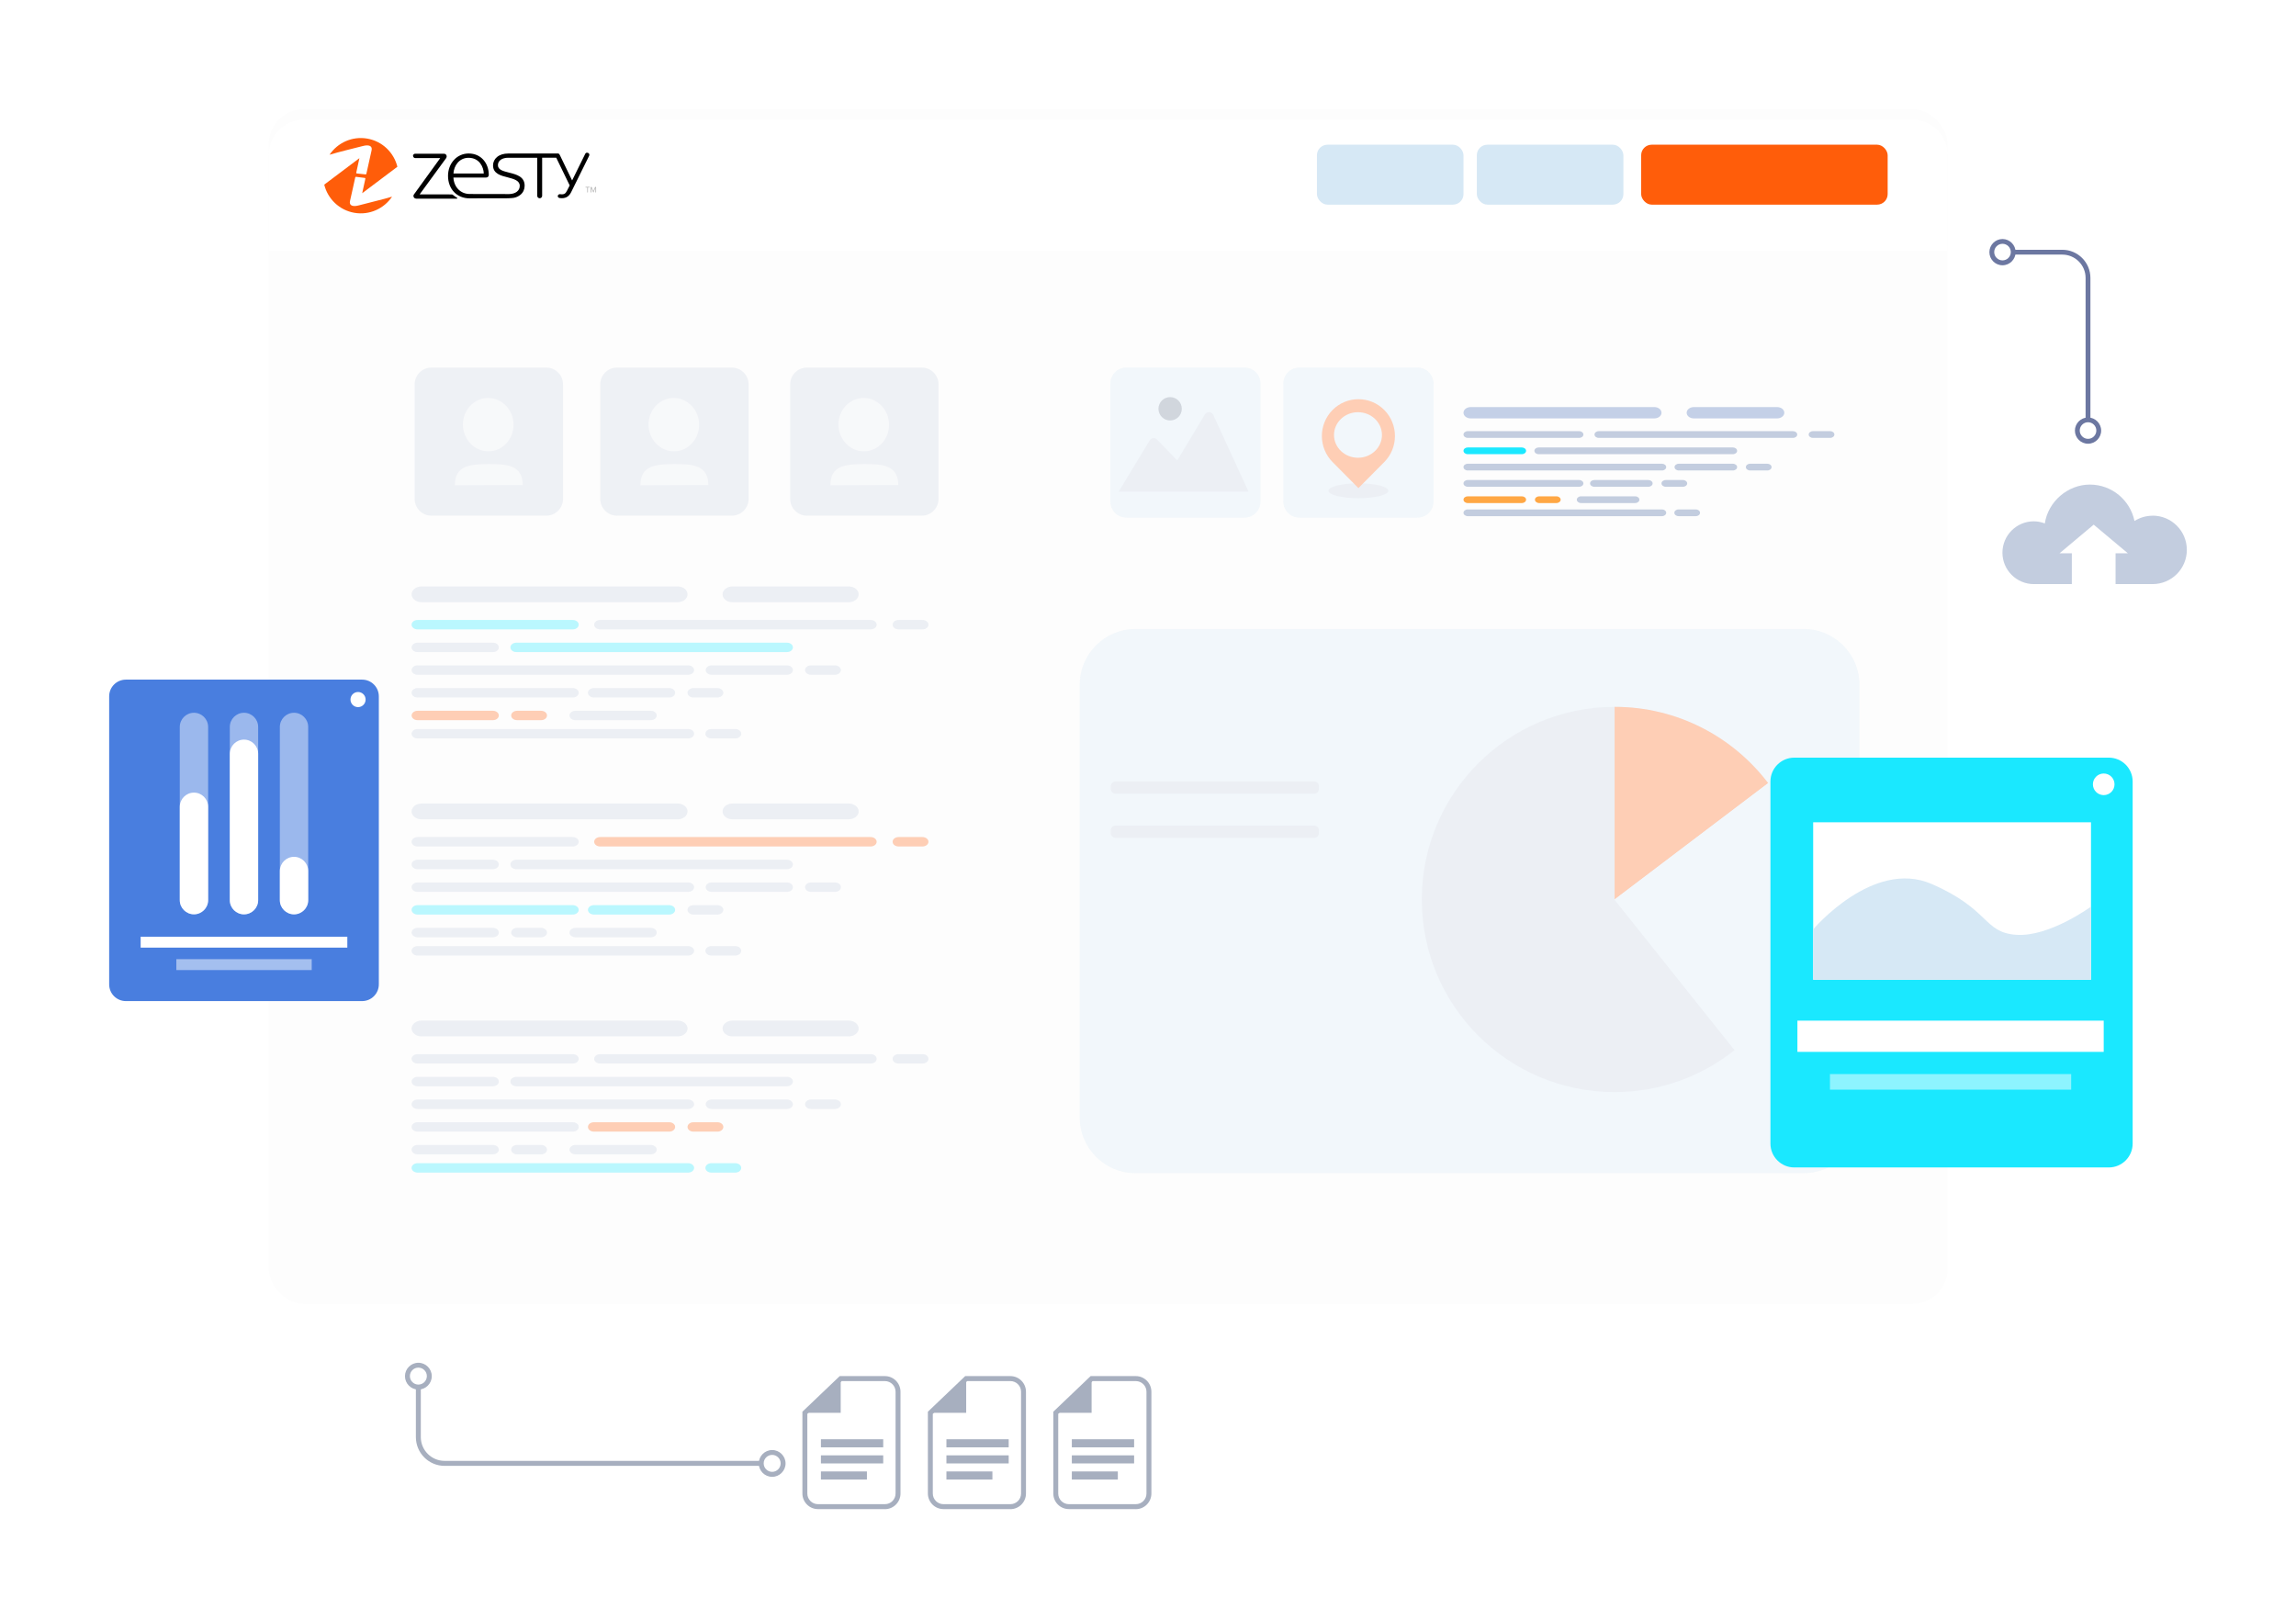 <svg width="652" height="460" viewBox="0 0 652 460" fill="none" xmlns="http://www.w3.org/2000/svg">
<g filter="url(#filter0_d_260_5038)">
<rect x="72.311" y="27" width="476.761" height="339.282" rx="10" fill="#FDFDFD"/>
<path d="M465.791 111.605H413.624C412.501 111.605 411.592 112.324 411.592 113.212C411.592 114.1 412.501 114.819 413.624 114.819H465.791C466.914 114.819 467.823 114.1 467.823 113.212C467.823 112.324 466.914 111.605 465.791 111.605Z" fill="#C4D0E7"/>
<path d="M444.432 118.44H412.802C412.133 118.44 411.592 118.868 411.592 119.396C411.592 119.925 412.133 120.353 412.802 120.353H444.432C445.101 120.353 445.642 119.925 445.642 119.396C445.642 118.868 445.101 118.44 444.432 118.44Z" fill="#C3CDDF"/>
<path d="M444.432 132.32H412.802C412.133 132.32 411.592 132.748 411.592 133.276C411.592 133.805 412.133 134.233 412.802 134.233H444.432C445.101 134.233 445.642 133.805 445.642 133.276C445.642 132.748 445.101 132.32 444.432 132.32Z" fill="#C3CDDF"/>
<path d="M428.153 123.068H412.805C412.137 123.068 411.596 123.495 411.596 124.024C411.596 124.553 412.137 124.98 412.805 124.98H428.153C428.822 124.98 429.363 124.553 429.363 124.024C429.363 123.495 428.822 123.068 428.153 123.068Z" fill="#1AE8FF"/>
<path d="M488.083 127.692H472.735C472.066 127.692 471.525 128.12 471.525 128.649C471.525 129.178 472.066 129.605 472.735 129.605H488.083C488.751 129.605 489.292 129.178 489.292 128.649C489.292 128.12 488.751 127.692 488.083 127.692Z" fill="#C3CDDF"/>
<path d="M464.088 132.32H448.741C448.072 132.32 447.531 132.748 447.531 133.276C447.531 133.805 448.072 134.233 448.741 134.233H464.088C464.757 134.233 465.298 133.805 465.298 133.276C465.298 132.748 464.757 132.32 464.088 132.32Z" fill="#C3CDDF"/>
<path d="M460.331 136.945H444.983C444.314 136.945 443.773 137.373 443.773 137.901C443.773 138.43 444.314 138.858 444.983 138.858H460.331C460.999 138.858 461.54 138.43 461.54 137.901C461.54 137.373 460.999 136.945 460.331 136.945Z" fill="#C3CDDF"/>
<path d="M505.152 118.44H450.007C449.338 118.44 448.797 118.868 448.797 119.396C448.797 119.925 449.338 120.353 450.007 120.353H505.152C505.821 120.353 506.362 119.925 506.362 119.396C506.362 118.868 505.821 118.44 505.152 118.44Z" fill="#C3CDDF"/>
<path d="M467.947 127.692H412.802C412.133 127.692 411.592 128.12 411.592 128.649C411.592 129.178 412.133 129.605 412.802 129.605H467.947C468.616 129.605 469.157 129.178 469.157 128.649C469.157 128.12 468.616 127.692 467.947 127.692Z" fill="#C3CDDF"/>
<path d="M488.084 123.068H432.938C432.27 123.068 431.729 123.495 431.729 124.024C431.729 124.553 432.27 124.98 432.938 124.98H488.084C488.753 124.98 489.294 124.553 489.294 124.024C489.294 123.495 488.753 123.068 488.084 123.068Z" fill="#C3CDDF"/>
<path d="M515.706 118.44H510.829C510.16 118.44 509.619 118.868 509.619 119.396C509.619 119.925 510.16 120.353 510.829 120.353H515.706C516.374 120.353 516.915 119.925 516.915 119.396C516.915 118.868 516.374 118.44 515.706 118.44Z" fill="#C3CDDF"/>
<path d="M497.864 127.692H492.987C492.318 127.692 491.777 128.12 491.777 128.649C491.777 129.178 492.318 129.605 492.987 129.605H497.864C498.532 129.605 499.074 129.178 499.074 128.649C499.074 128.12 498.532 127.692 497.864 127.692Z" fill="#C3CDDF"/>
<path d="M467.947 140.667H412.802C412.133 140.667 411.592 141.094 411.592 141.623C411.592 142.152 412.133 142.579 412.802 142.579H467.947C468.616 142.579 469.157 142.152 469.157 141.623C469.157 141.094 468.616 140.667 467.947 140.667Z" fill="#C3CDDF"/>
<path d="M477.553 140.667H472.677C472.008 140.667 471.467 141.094 471.467 141.623C471.467 142.152 472.008 142.579 472.677 142.579H477.553C478.222 142.579 478.763 142.152 478.763 141.623C478.763 141.094 478.222 140.667 477.553 140.667Z" fill="#C3CDDF"/>
<path d="M473.905 132.32H469.028C468.359 132.32 467.818 132.748 467.818 133.276C467.818 133.805 468.359 134.233 469.028 134.233H473.905C474.573 134.233 475.114 133.805 475.114 133.276C475.114 132.748 474.573 132.32 473.905 132.32Z" fill="#C3CDDF"/>
<path d="M428.153 136.945H412.805C412.137 136.945 411.596 137.373 411.596 137.901C411.596 138.43 412.137 138.858 412.805 138.858H428.153C428.822 138.858 429.363 138.43 429.363 137.901C429.363 137.373 428.822 136.945 428.153 136.945Z" fill="#FFA744"/>
<path d="M437.969 136.945H433.093C432.424 136.945 431.883 137.373 431.883 137.901C431.883 138.43 432.424 138.858 433.093 138.858H437.969C438.638 138.858 439.179 138.43 439.179 137.901C439.179 137.373 438.638 136.945 437.969 136.945Z" fill="#FFA744"/>
<path d="M500.659 111.605H476.997C475.874 111.605 474.965 112.324 474.965 113.212C474.965 114.1 475.874 114.819 476.997 114.819H500.659C501.782 114.819 502.692 114.1 502.692 113.212C502.692 112.324 501.782 111.605 500.659 111.605Z" fill="#C4D0E7"/>
<path d="M114.576 49.647C114.543 49.632 114.309 49.481 114.101 49.333C113.905 49.193 113.736 49.056 113.733 49.053C113.618 48.964 113.541 48.973 113.514 48.973C113.214 48.973 111.648 48.961 111.429 48.961H107.133C107.133 48.961 107.118 48.95 107.124 48.941L112.399 41.722C112.455 41.627 112.502 41.499 112.502 41.39C112.502 41.075 112.262 40.852 111.965 40.852H106.208C106.045 40.852 105.89 40.953 105.822 41.111C105.697 41.39 105.923 41.722 106.231 41.722H111.191C111.191 41.722 111.206 41.734 111.2 41.743L105.979 48.961C105.911 49.047 105.875 49.131 105.87 49.246C105.855 49.558 106.11 49.814 106.421 49.814H114.543C114.635 49.814 114.662 49.689 114.579 49.647H114.576Z" fill="black"/>
<path d="M140.504 40.641C140.306 40.641 140.169 40.792 140.11 40.95L137.529 46.182L135.073 41.101C135.008 40.962 134.907 40.834 134.753 40.807C134.753 40.807 134.741 40.807 134.761 40.807H124.8C123.884 40.807 123.109 41.045 122.558 41.499C122.039 41.927 121.754 42.527 121.754 43.186C121.754 44.846 123.326 45.232 124.711 45.576L124.753 45.588C125.898 45.888 127.081 46.197 127.081 47.263C127.081 48.228 126.266 48.86 124.993 48.899C122.955 48.893 117.865 48.884 117.108 48.884C115.293 48.884 113.958 47.539 113.848 45.606H120.324C120.689 45.606 120.905 45.401 120.905 45.059C120.905 43.934 120.538 42.889 119.867 42.114C119.128 41.259 118.096 40.804 116.883 40.804C115.75 40.804 114.703 41.268 113.94 42.111C113.187 42.942 112.771 44.065 112.771 45.27C112.771 46.538 113.199 47.684 113.973 48.498C114.747 49.309 115.836 49.754 117.04 49.754L124.335 49.745C124.335 49.745 125.331 49.736 125.847 49.659C126.361 49.585 126.886 49.326 127.253 49.015C127.779 48.566 128.057 47.949 128.057 47.23C128.057 45.407 126.42 44.991 124.975 44.626L124.907 44.608C123.738 44.311 122.727 44.056 122.727 43.135C122.727 42.215 123.56 41.654 124.8 41.654H130.567V49.243C130.567 49.519 130.792 49.739 131.068 49.736C131.338 49.733 131.552 49.513 131.552 49.243V41.651H134.364L137.049 47.177L136.5 48.245C136.215 48.836 135.903 48.955 135.488 48.955C135.375 48.955 135.295 48.94 135.233 48.931C135.189 48.925 135.153 48.917 135.117 48.917C134.868 48.917 134.664 49.092 134.664 49.309C134.664 49.508 134.836 49.668 135.082 49.697C135.215 49.709 135.355 49.724 135.491 49.724C136.387 49.724 136.977 49.276 137.357 48.48L140.92 41.276V41.271C140.952 41.19 140.973 41.14 140.973 41.075C140.973 40.831 140.78 40.65 140.504 40.65V40.641ZM116.871 41.666C119.048 41.666 119.873 43.527 119.906 44.804H113.854C113.946 43.236 115.005 41.666 116.871 41.666Z" fill="black"/>
<path d="M140.544 48.522V47.593H140.248C140.215 47.593 140.186 47.563 140.186 47.531C140.186 47.498 140.215 47.468 140.248 47.468H140.984C141.016 47.468 141.046 47.498 141.046 47.531C141.046 47.563 141.016 47.593 140.984 47.593H140.684V48.522C140.684 48.558 140.654 48.59 140.616 48.59C140.577 48.59 140.544 48.558 140.544 48.522Z" fill="#B3B3B3"/>
<path d="M142.174 48.522V47.655L141.803 48.561C141.797 48.578 141.782 48.59 141.765 48.59C141.747 48.59 141.732 48.581 141.726 48.561L141.358 47.655V48.522C141.358 48.558 141.326 48.59 141.29 48.59C141.248 48.59 141.219 48.558 141.219 48.522V47.578C141.219 47.515 141.269 47.462 141.334 47.462C141.385 47.462 141.426 47.492 141.444 47.536L141.765 48.323L142.085 47.536C142.103 47.492 142.144 47.462 142.195 47.462C142.26 47.462 142.31 47.515 142.31 47.578V48.522C142.31 48.558 142.281 48.59 142.239 48.59C142.204 48.59 142.171 48.558 142.171 48.522H142.174Z" fill="#B3B3B3"/>
<path d="M94.952 51.158C93.887 51.456 92.965 51.274 93.223 50.247C93.478 49.22 94.098 46.277 94.264 45.561C94.279 45.493 94.347 45.449 94.418 45.46L96.177 45.68C96.249 45.692 96.296 45.763 96.281 45.834L95.646 48.733L102.668 43.45C101.977 40.638 99.69 38.358 96.655 37.832C93.641 37.31 90.734 38.664 89.135 41.054C90.692 40.567 94.513 39.644 95.789 39.311C96.943 39.011 97.732 39.258 97.518 40.19C97.284 41.223 96.643 44.16 96.477 44.876C96.462 44.944 96.394 44.988 96.323 44.976L94.564 44.789C94.493 44.778 94.445 44.706 94.46 44.635L95.095 41.737L88.076 47.019C88.764 49.831 91.054 52.112 94.086 52.637C97.1 53.16 100.004 51.806 101.606 49.419C100.096 49.897 96.237 50.802 94.952 51.161V51.158Z" fill="#FF5D0A"/>
<g filter="url(#filter1_d_260_5038)">
<path d="M72.311 37C72.311 31.477 76.788 27 82.311 27H539.072C544.595 27 549.072 31.477 549.072 37V64.208H72.311V37Z" fill="white"/>
</g>
<rect x="369.973" y="37.09" width="41.622" height="17.027" rx="3" fill="#D6E8F5"/>
<rect x="415.377" y="37.09" width="41.622" height="17.027" rx="3" fill="#D6E8F5"/>
<rect x="462.043" y="37.09" width="70.001" height="17.027" rx="3" fill="#FF5D0A"/>
<path d="M125.797 52.175C125.751 52.154 125.417 51.938 125.121 51.727C124.843 51.528 124.602 51.334 124.598 51.329C124.433 51.203 124.323 51.215 124.285 51.215C123.859 51.215 121.63 51.198 121.317 51.198H115.203C115.203 51.198 115.182 51.181 115.19 51.169L122.698 40.894C122.778 40.759 122.846 40.577 122.846 40.421C122.846 39.973 122.504 39.656 122.081 39.656H113.886C113.654 39.656 113.434 39.8 113.337 40.023C113.16 40.421 113.48 40.894 113.92 40.894H120.979C120.979 40.894 121 40.911 120.992 40.924L113.561 51.198C113.464 51.321 113.413 51.439 113.404 51.604C113.383 52.048 113.746 52.411 114.19 52.411H125.751C125.881 52.411 125.919 52.234 125.801 52.175H125.797Z" fill="black"/>
<path d="M162.699 39.356C162.417 39.356 162.222 39.571 162.138 39.795L158.464 47.242L154.968 40.011C154.875 39.812 154.732 39.63 154.512 39.592C154.512 39.592 154.495 39.592 154.525 39.592H140.346C139.042 39.592 137.94 39.93 137.154 40.577C136.415 41.186 136.01 42.039 136.01 42.978C136.01 45.34 138.248 45.89 140.22 46.38L140.279 46.397C141.909 46.824 143.593 47.263 143.593 48.781C143.593 50.154 142.432 51.055 140.621 51.109C137.72 51.101 130.474 51.088 129.398 51.088C126.814 51.088 124.914 49.174 124.757 46.422H133.975C134.494 46.422 134.802 46.131 134.802 45.645C134.802 44.043 134.279 42.555 133.324 41.452C132.273 40.235 130.804 39.588 129.077 39.588C127.464 39.588 125.973 40.247 124.888 41.448C123.816 42.631 123.225 44.229 123.225 45.945C123.225 47.749 123.833 49.381 124.935 50.539C126.037 51.693 127.586 52.327 129.301 52.327L139.683 52.314C139.683 52.314 141.102 52.301 141.837 52.191C142.567 52.086 143.315 51.718 143.838 51.274C144.586 50.636 144.982 49.757 144.982 48.734C144.982 46.139 142.652 45.547 140.595 45.028L140.498 45.002C138.835 44.58 137.395 44.216 137.395 42.906C137.395 41.596 138.581 40.797 140.346 40.797H148.555V51.6C148.555 51.993 148.875 52.306 149.268 52.301C149.652 52.297 149.956 51.984 149.956 51.6V40.793H153.959L157.78 48.658L156.999 50.18C156.594 51.021 156.151 51.19 155.559 51.19C155.399 51.19 155.285 51.169 155.196 51.156C155.133 51.148 155.082 51.135 155.032 51.135C154.677 51.135 154.386 51.384 154.386 51.693C154.386 51.976 154.631 52.204 154.981 52.246C155.171 52.263 155.369 52.285 155.564 52.285C156.839 52.285 157.679 51.646 158.22 50.514L163.291 40.26V40.252C163.337 40.138 163.367 40.066 163.367 39.973C163.367 39.626 163.092 39.368 162.699 39.368V39.356ZM129.06 40.814C132.159 40.814 133.333 43.464 133.379 45.281H124.766C124.897 43.05 126.404 40.814 129.06 40.814Z" fill="black"/>
<path d="M162.757 50.573V49.25H162.335C162.288 49.25 162.246 49.208 162.246 49.161C162.246 49.114 162.288 49.072 162.335 49.072H163.382C163.428 49.072 163.471 49.114 163.471 49.161C163.471 49.208 163.428 49.25 163.382 49.25H162.955V50.573C162.955 50.623 162.913 50.67 162.858 50.67C162.803 50.67 162.757 50.623 162.757 50.573Z" fill="#B3B3B3"/>
<path d="M165.08 50.572V49.338L164.553 50.627C164.544 50.653 164.523 50.67 164.498 50.67C164.472 50.67 164.451 50.657 164.443 50.627L163.919 49.338V50.572C163.919 50.623 163.873 50.67 163.822 50.67C163.763 50.67 163.721 50.623 163.721 50.572V49.228C163.721 49.14 163.792 49.064 163.885 49.064C163.957 49.064 164.016 49.106 164.042 49.169L164.498 50.289L164.954 49.169C164.979 49.106 165.038 49.064 165.11 49.064C165.203 49.064 165.275 49.14 165.275 49.228V50.572C165.275 50.623 165.232 50.67 165.173 50.67C165.123 50.67 165.076 50.623 165.076 50.572H165.08Z" fill="#B3B3B3"/>
<path d="M97.864 54.326C96.348 54.749 95.035 54.491 95.402 53.028C95.765 51.566 96.648 47.377 96.884 46.359C96.905 46.262 97.002 46.198 97.104 46.215L99.607 46.528C99.709 46.545 99.776 46.646 99.755 46.748L98.852 50.873L108.846 43.354C107.862 39.351 104.607 36.105 100.287 35.357C95.997 34.614 91.859 36.541 89.584 39.943C91.8 39.25 97.239 37.935 99.054 37.462C100.697 37.035 101.82 37.386 101.516 38.713C101.182 40.184 100.27 44.364 100.034 45.383C100.013 45.48 99.916 45.543 99.814 45.526L97.311 45.26C97.209 45.243 97.142 45.142 97.163 45.04L98.066 40.915L88.076 48.434C89.056 52.437 92.315 55.683 96.631 56.431C100.921 57.175 105.054 55.247 107.334 51.849C105.185 52.53 99.692 53.819 97.864 54.33V54.326Z" fill="#FF5D0A"/>
<g opacity="0.3">
<path d="M318.424 174.627H508.221C516.937 174.627 524.02 181.706 524.02 190.416V313.371C524.02 322.081 516.937 329.16 508.221 329.16H318.424C309.709 329.16 302.625 322.081 302.625 313.371V190.416C302.625 181.706 309.709 174.627 318.424 174.627Z" fill="#D6E8F5"/>
<path d="M454.485 196.736C424.265 196.736 399.75 221.219 399.75 251.435C399.75 281.652 424.249 306.135 454.485 306.135C467.384 306.135 479.222 301.669 488.587 294.21L454.485 251.451V196.752V196.736Z" fill="#C3CDDF"/>
<path d="M498.112 218.4C488.113 205.239 472.298 196.735 454.502 196.735V251.435L498.112 218.4Z" fill="#C3CDDF"/>
<path d="M498.112 218.4C488.113 205.239 472.298 196.735 454.502 196.735V251.435L498.112 218.4Z" fill="#FF5D0A"/>
<path d="M509.221 251.434C509.221 239.018 505.069 227.584 498.112 218.399L454.502 251.434L488.604 294.193C501.171 284.168 509.237 268.744 509.237 251.434H509.221Z" fill="#D6E8F5"/>
<path d="M312.815 192.855H403.094C403.87 192.855 404.488 193.489 404.488 194.249V194.962C404.488 195.738 403.854 196.355 403.094 196.355H312.815C312.038 196.355 311.404 195.722 311.404 194.946V194.233C311.404 193.457 312.038 192.839 312.799 192.839L312.815 192.855Z" fill="#D6E8F5"/>
<path d="M312.815 205.382H403.094C403.87 205.382 404.488 206.016 404.488 206.776V207.488C404.488 208.264 403.854 208.882 403.094 208.882H312.815C312.038 208.882 311.404 208.248 311.404 207.472V206.76C311.404 205.984 312.038 205.366 312.799 205.366L312.815 205.382Z" fill="#D6E8F5"/>
<path d="M312.814 217.909H369.166C369.942 217.909 370.56 218.542 370.56 219.303V220.015C370.56 220.791 369.926 221.409 369.166 221.409H312.814C312.038 221.409 311.42 220.775 311.42 220.015V219.303C311.42 218.527 312.054 217.909 312.814 217.909Z" fill="#C3CDDF"/>
<path d="M312.814 230.436H369.166C369.942 230.436 370.56 231.07 370.56 231.83V232.543C370.56 233.319 369.926 233.936 369.166 233.936H312.814C312.038 233.936 311.42 233.303 311.42 232.543V231.83C311.42 231.054 312.054 230.436 312.814 230.436Z" fill="#C3CDDF"/>
<path d="M315.838 100.382H349.416C351.91 100.382 353.936 102.407 353.936 104.899V138.466C353.936 140.958 351.91 142.982 349.416 142.982H315.838C313.344 142.982 311.318 140.958 311.318 138.466V104.899C311.308 102.407 313.334 100.382 315.838 100.382Z" fill="#D6E8F5"/>
<path d="M313.69 135.608H350.546L340.541 113.819C340.083 112.833 338.709 112.751 338.149 113.687L330.311 126.748L324.591 120.838C323.98 120.197 322.922 120.319 322.464 121.082L313.68 135.597L313.69 135.608Z" fill="#C3CDDF"/>
<path d="M331.603 112.09C331.603 113.921 330.117 115.406 328.285 115.406C326.453 115.406 324.967 113.921 324.967 112.09C324.967 110.259 326.453 108.774 328.285 108.774C330.117 108.774 331.603 110.259 331.603 112.09Z" fill="#697A91"/>
<path d="M364.957 100.382H398.546C401.04 100.382 403.065 102.406 403.065 104.898V138.466C403.065 140.958 401.04 142.982 398.546 142.982H364.957C362.463 142.982 360.438 140.958 360.438 138.466V104.898C360.438 102.406 362.463 100.382 364.957 100.382Z" fill="#D6E8F5"/>
<path d="M390.261 135.373C390.261 136.543 386.454 137.489 381.751 137.489C377.049 137.489 373.242 136.543 373.242 135.373C373.242 134.204 377.049 133.248 381.751 133.248C386.454 133.248 390.261 134.194 390.261 135.373Z" fill="#C3CDDF"/>
<path d="M389.091 127.216L381.752 134.611L374.413 127.216C370.362 123.127 370.362 116.515 374.413 112.426C378.464 108.347 385.04 108.347 389.091 112.426C393.142 116.515 393.142 123.127 389.091 127.216Z" fill="#FF5D0A"/>
<path d="M388.439 119.526C388.439 123.096 385.396 125.995 381.63 125.995C377.864 125.995 374.82 123.096 374.82 119.526C374.82 115.955 377.864 113.056 381.63 113.056C385.396 113.056 388.439 115.955 388.439 119.526Z" fill="#D6E8F5"/>
<path d="M188.41 162.541H115.719C114.154 162.541 112.887 163.543 112.887 164.78C112.887 166.018 114.154 167.019 115.719 167.019H188.41C189.975 167.019 191.242 166.018 191.242 164.78C191.242 163.543 189.975 162.541 188.41 162.541Z" fill="#C3CDDF"/>
<path d="M158.648 172.065H114.572C113.641 172.065 112.887 172.661 112.887 173.397C112.887 174.134 113.641 174.73 114.572 174.73H158.648C159.579 174.73 160.333 174.134 160.333 173.397C160.333 172.661 159.579 172.065 158.648 172.065Z" fill="#1AE8FF"/>
<path d="M158.648 191.406H114.572C113.641 191.406 112.887 192.002 112.887 192.738C112.887 193.475 113.641 194.071 114.572 194.071H158.648C159.579 194.071 160.333 193.475 160.333 192.738C160.333 192.002 159.579 191.406 158.648 191.406Z" fill="#C3CDDF"/>
<path d="M135.964 178.513H114.578C113.646 178.513 112.893 179.109 112.893 179.846C112.893 180.583 113.646 181.179 114.578 181.179H135.964C136.896 181.179 137.65 180.583 137.65 179.846C137.65 179.109 136.896 178.513 135.964 178.513Z" fill="#C3CDDF"/>
<path d="M219.476 184.957H198.09C197.158 184.957 196.404 185.553 196.404 186.29C196.404 187.027 197.158 187.623 198.09 187.623H219.476C220.408 187.623 221.162 187.027 221.162 186.29C221.162 185.553 220.408 184.957 219.476 184.957Z" fill="#C3CDDF"/>
<path d="M186.038 191.406H164.653C163.721 191.406 162.967 192.002 162.967 192.738C162.967 193.475 163.721 194.071 164.653 194.071H186.038C186.97 194.071 187.724 193.475 187.724 192.738C187.724 192.002 186.97 191.406 186.038 191.406Z" fill="#C3CDDF"/>
<path d="M180.802 197.85H159.416C158.484 197.85 157.73 198.446 157.73 199.183C157.73 199.919 158.484 200.515 159.416 200.515H180.802C181.734 200.515 182.488 199.919 182.488 199.183C182.488 198.446 181.734 197.85 180.802 197.85Z" fill="#C3CDDF"/>
<path d="M243.258 172.065H166.416C165.484 172.065 164.73 172.661 164.73 173.397C164.73 174.134 165.484 174.73 166.416 174.73H243.258C244.19 174.73 244.944 174.134 244.944 173.397C244.944 172.661 244.19 172.065 243.258 172.065Z" fill="#C3CDDF"/>
<path d="M191.415 184.957H114.572C113.641 184.957 112.887 185.553 112.887 186.29C112.887 187.027 113.641 187.623 114.572 187.623H191.415C192.346 187.623 193.1 187.027 193.1 186.29C193.1 185.553 192.346 184.957 191.415 184.957Z" fill="#C3CDDF"/>
<path d="M219.475 178.513H142.633C141.701 178.513 140.947 179.109 140.947 179.846C140.947 180.583 141.701 181.179 142.633 181.179H219.475C220.407 181.179 221.161 180.583 221.161 179.846C221.161 179.109 220.407 178.513 219.475 178.513Z" fill="#1AE8FF"/>
<path d="M257.963 172.065H251.168C250.236 172.065 249.482 172.661 249.482 173.397C249.482 174.134 250.236 174.73 251.168 174.73H257.963C258.895 174.73 259.649 174.134 259.649 173.397C259.649 172.661 258.895 172.065 257.963 172.065Z" fill="#C3CDDF"/>
<path d="M233.102 184.957H226.307C225.375 184.957 224.621 185.553 224.621 186.29C224.621 187.027 225.375 187.623 226.307 187.623H233.102C234.034 187.623 234.788 187.027 234.788 186.29C234.788 185.553 234.034 184.957 233.102 184.957Z" fill="#C3CDDF"/>
<path d="M191.415 203.036H114.572C113.641 203.036 112.887 203.632 112.887 204.369C112.887 205.105 113.641 205.701 114.572 205.701H191.415C192.346 205.701 193.1 205.105 193.1 204.369C193.1 203.632 192.346 203.036 191.415 203.036Z" fill="#C3CDDF"/>
<path d="M204.801 203.036H198.006C197.074 203.036 196.32 203.632 196.32 204.369C196.32 205.105 197.074 205.701 198.006 205.701H204.801C205.733 205.701 206.487 205.105 206.487 204.369C206.487 203.632 205.733 203.036 204.801 203.036Z" fill="#C3CDDF"/>
<path d="M199.717 191.406H192.922C191.99 191.406 191.236 192.002 191.236 192.738C191.236 193.475 191.99 194.071 192.922 194.071H199.717C200.649 194.071 201.403 193.475 201.403 192.738C201.403 192.002 200.649 191.406 199.717 191.406Z" fill="#C3CDDF"/>
<path d="M135.964 197.85H114.578C113.646 197.85 112.893 198.446 112.893 199.183C112.893 199.919 113.646 200.515 114.578 200.515H135.964C136.896 200.515 137.65 199.919 137.65 199.183C137.65 198.446 136.896 197.85 135.964 197.85Z" fill="#FF5D0A"/>
<path d="M149.643 197.85H142.848C141.916 197.85 141.162 198.446 141.162 199.183C141.162 199.919 141.916 200.515 142.848 200.515H149.643C150.575 200.515 151.329 199.919 151.329 199.183C151.329 198.446 150.575 197.85 149.643 197.85Z" fill="#FF5D0A"/>
<path d="M236.997 162.54H204.026C202.46 162.54 201.193 163.542 201.193 164.779C201.193 166.017 202.46 167.019 204.026 167.019H236.997C238.562 167.019 239.829 166.017 239.829 164.779C239.829 163.542 238.562 162.54 236.997 162.54Z" fill="#C3CDDF"/>
<path d="M188.41 224.189H115.719C114.154 224.189 112.887 225.191 112.887 226.428C112.887 227.666 114.154 228.668 115.719 228.668H188.41C189.975 228.668 191.242 227.666 191.242 226.428C191.242 225.191 189.975 224.189 188.41 224.189Z" fill="#C3CDDF"/>
<path d="M158.648 233.713H114.572C113.641 233.713 112.887 234.309 112.887 235.046C112.887 235.782 113.641 236.378 114.572 236.378H158.648C159.579 236.378 160.333 235.782 160.333 235.046C160.333 234.309 159.579 233.713 158.648 233.713Z" fill="#C3CDDF"/>
<path d="M158.648 253.05H114.572C113.641 253.05 112.887 253.646 112.887 254.383C112.887 255.119 113.641 255.715 114.572 255.715H158.648C159.579 255.715 160.333 255.119 160.333 254.383C160.333 253.646 159.579 253.05 158.648 253.05Z" fill="#1AE8FF"/>
<path d="M135.964 240.157H114.578C113.646 240.157 112.893 240.753 112.893 241.49C112.893 242.227 113.646 242.823 114.578 242.823H135.964C136.896 242.823 137.65 242.227 137.65 241.49C137.65 240.753 136.896 240.157 135.964 240.157Z" fill="#C3CDDF"/>
<path d="M219.476 246.606H198.09C197.158 246.606 196.404 247.202 196.404 247.939C196.404 248.675 197.158 249.271 198.09 249.271H219.476C220.408 249.271 221.162 248.675 221.162 247.939C221.162 247.202 220.408 246.606 219.476 246.606Z" fill="#C3CDDF"/>
<path d="M186.038 253.05H164.653C163.721 253.05 162.967 253.646 162.967 254.383C162.967 255.119 163.721 255.715 164.653 255.715H186.038C186.97 255.715 187.724 255.119 187.724 254.383C187.724 253.646 186.97 253.05 186.038 253.05Z" fill="#1AE8FF"/>
<path d="M180.802 259.498H159.416C158.484 259.498 157.73 260.094 157.73 260.831C157.73 261.568 158.484 262.164 159.416 262.164H180.802C181.734 262.164 182.488 261.568 182.488 260.831C182.488 260.094 181.734 259.498 180.802 259.498Z" fill="#C3CDDF"/>
<path d="M243.258 233.713H166.416C165.484 233.713 164.73 234.309 164.73 235.046C164.73 235.782 165.484 236.378 166.416 236.378H243.258C244.19 236.378 244.944 235.782 244.944 235.046C244.944 234.309 244.19 233.713 243.258 233.713Z" fill="#FF5D0A"/>
<path d="M191.415 246.606H114.572C113.641 246.606 112.887 247.202 112.887 247.939C112.887 248.675 113.641 249.271 114.572 249.271H191.415C192.346 249.271 193.1 248.675 193.1 247.939C193.1 247.202 192.346 246.606 191.415 246.606Z" fill="#C3CDDF"/>
<path d="M219.475 240.157H142.633C141.701 240.157 140.947 240.753 140.947 241.49C140.947 242.227 141.701 242.823 142.633 242.823H219.475C220.407 242.823 221.161 242.227 221.161 241.49C221.161 240.753 220.407 240.157 219.475 240.157Z" fill="#C3CDDF"/>
<path d="M257.963 233.713H251.168C250.236 233.713 249.482 234.309 249.482 235.046C249.482 235.782 250.236 236.378 251.168 236.378H257.963C258.895 236.378 259.649 235.782 259.649 235.046C259.649 234.309 258.895 233.713 257.963 233.713Z" fill="#FF5D0A"/>
<path d="M233.102 246.606H226.307C225.375 246.606 224.621 247.202 224.621 247.939C224.621 248.675 225.375 249.271 226.307 249.271H233.102C234.034 249.271 234.788 248.675 234.788 247.939C234.788 247.202 234.034 246.606 233.102 246.606Z" fill="#C3CDDF"/>
<path d="M191.415 264.685H114.572C113.641 264.685 112.887 265.281 112.887 266.017C112.887 266.754 113.641 267.35 114.572 267.35H191.415C192.346 267.35 193.1 266.754 193.1 266.017C193.1 265.281 192.346 264.685 191.415 264.685Z" fill="#C3CDDF"/>
<path d="M204.801 264.685H198.006C197.074 264.685 196.32 265.281 196.32 266.017C196.32 266.754 197.074 267.35 198.006 267.35H204.801C205.733 267.35 206.487 266.754 206.487 266.017C206.487 265.281 205.733 264.685 204.801 264.685Z" fill="#C3CDDF"/>
<path d="M199.717 253.05H192.922C191.99 253.05 191.236 253.646 191.236 254.383C191.236 255.119 191.99 255.715 192.922 255.715H199.717C200.649 255.715 201.403 255.119 201.403 254.383C201.403 253.646 200.649 253.05 199.717 253.05Z" fill="#C3CDDF"/>
<path d="M135.964 259.498H114.578C113.646 259.498 112.893 260.094 112.893 260.831C112.893 261.568 113.646 262.164 114.578 262.164H135.964C136.896 262.164 137.65 261.568 137.65 260.831C137.65 260.094 136.896 259.498 135.964 259.498Z" fill="#C3CDDF"/>
<path d="M149.643 259.498H142.848C141.916 259.498 141.162 260.094 141.162 260.831C141.162 261.568 141.916 262.164 142.848 262.164H149.643C150.575 262.164 151.329 261.568 151.329 260.831C151.329 260.094 150.575 259.498 149.643 259.498Z" fill="#C3CDDF"/>
<path d="M236.997 224.189H204.026C202.46 224.189 201.193 225.191 201.193 226.428C201.193 227.666 202.46 228.668 204.026 228.668H236.997C238.562 228.668 239.829 227.666 239.829 226.428C239.829 225.191 238.562 224.189 236.997 224.189Z" fill="#C3CDDF"/>
<path d="M188.41 285.834H115.719C114.154 285.834 112.887 286.836 112.887 288.073C112.887 289.311 114.154 290.312 115.719 290.312H188.41C189.975 290.312 191.242 289.311 191.242 288.073C191.242 286.836 189.975 285.834 188.41 285.834Z" fill="#C3CDDF"/>
<path d="M158.648 295.358H114.572C113.641 295.358 112.887 295.954 112.887 296.691C112.887 297.427 113.641 298.023 114.572 298.023H158.648C159.579 298.023 160.333 297.427 160.333 296.691C160.333 295.954 159.579 295.358 158.648 295.358Z" fill="#C3CDDF"/>
<path d="M158.648 314.699H114.572C113.641 314.699 112.887 315.295 112.887 316.031C112.887 316.768 113.641 317.364 114.572 317.364H158.648C159.579 317.364 160.333 316.768 160.333 316.031C160.333 315.295 159.579 314.699 158.648 314.699Z" fill="#C3CDDF"/>
<path d="M135.964 301.806H114.578C113.646 301.806 112.893 302.402 112.893 303.139C112.893 303.876 113.646 304.472 114.578 304.472H135.964C136.896 304.472 137.65 303.876 137.65 303.139C137.65 302.402 136.896 301.806 135.964 301.806Z" fill="#C3CDDF"/>
<path d="M219.476 308.254H198.09C197.158 308.254 196.404 308.85 196.404 309.587C196.404 310.324 197.158 310.92 198.09 310.92H219.476C220.408 310.92 221.162 310.324 221.162 309.587C221.162 308.85 220.408 308.254 219.476 308.254Z" fill="#C3CDDF"/>
<path d="M186.038 314.699H164.653C163.721 314.699 162.967 315.295 162.967 316.031C162.967 316.768 163.721 317.364 164.653 317.364H186.038C186.97 317.364 187.724 316.768 187.724 316.031C187.724 315.295 186.97 314.699 186.038 314.699Z" fill="#FF5D0A"/>
<path d="M180.802 321.147H159.416C158.484 321.147 157.73 321.743 157.73 322.48C157.73 323.217 158.484 323.813 159.416 323.813H180.802C181.734 323.813 182.488 323.217 182.488 322.48C182.488 321.743 181.734 321.147 180.802 321.147Z" fill="#C3CDDF"/>
<path d="M243.258 295.358H166.416C165.484 295.358 164.73 295.954 164.73 296.691C164.73 297.427 165.484 298.023 166.416 298.023H243.258C244.19 298.023 244.944 297.427 244.944 296.691C244.944 295.954 244.19 295.358 243.258 295.358Z" fill="#C3CDDF"/>
<path d="M191.415 308.254H114.572C113.641 308.254 112.887 308.85 112.887 309.587C112.887 310.324 113.641 310.92 114.572 310.92H191.415C192.346 310.92 193.1 310.324 193.1 309.587C193.1 308.85 192.346 308.254 191.415 308.254Z" fill="#C3CDDF"/>
<path d="M219.475 301.806H142.633C141.701 301.806 140.947 302.402 140.947 303.139C140.947 303.876 141.701 304.472 142.633 304.472H219.475C220.407 304.472 221.161 303.876 221.161 303.139C221.161 302.402 220.407 301.806 219.475 301.806Z" fill="#C3CDDF"/>
<path d="M257.963 295.358H251.168C250.236 295.358 249.482 295.954 249.482 296.691C249.482 297.427 250.236 298.023 251.168 298.023H257.963C258.895 298.023 259.649 297.427 259.649 296.691C259.649 295.954 258.895 295.358 257.963 295.358Z" fill="#C3CDDF"/>
<path d="M233.102 308.254H226.307C225.375 308.254 224.621 308.85 224.621 309.587C224.621 310.324 225.375 310.92 226.307 310.92H233.102C234.034 310.92 234.788 310.324 234.788 309.587C234.788 308.85 234.034 308.254 233.102 308.254Z" fill="#C3CDDF"/>
<path d="M191.415 326.329H114.572C113.641 326.329 112.887 326.925 112.887 327.662C112.887 328.399 113.641 328.995 114.572 328.995H191.415C192.346 328.995 193.1 328.399 193.1 327.662C193.1 326.925 192.346 326.329 191.415 326.329Z" fill="#1AE8FF"/>
<path d="M204.801 326.329H198.006C197.074 326.329 196.32 326.925 196.32 327.662C196.32 328.399 197.074 328.995 198.006 328.995H204.801C205.733 328.995 206.487 328.399 206.487 327.662C206.487 326.925 205.733 326.329 204.801 326.329Z" fill="#1AE8FF"/>
<path d="M199.717 314.699H192.922C191.99 314.699 191.236 315.295 191.236 316.031C191.236 316.768 191.99 317.364 192.922 317.364H199.717C200.649 317.364 201.403 316.768 201.403 316.031C201.403 315.295 200.649 314.699 199.717 314.699Z" fill="#FF5D0A"/>
<path d="M135.964 321.147H114.578C113.646 321.147 112.893 321.743 112.893 322.48C112.893 323.217 113.646 323.813 114.578 323.813H135.964C136.896 323.813 137.65 323.217 137.65 322.48C137.65 321.743 136.896 321.147 135.964 321.147Z" fill="#C3CDDF"/>
<path d="M149.643 321.147H142.848C141.916 321.147 141.162 321.743 141.162 322.48C141.162 323.217 141.916 323.813 142.848 323.813H149.643C150.575 323.813 151.329 323.217 151.329 322.48C151.329 321.743 150.575 321.147 149.643 321.147Z" fill="#C3CDDF"/>
<path d="M236.997 285.834H204.026C202.46 285.834 201.193 286.836 201.193 288.073C201.193 289.311 202.46 290.312 204.026 290.312H236.997C238.562 290.312 239.829 289.311 239.829 288.073C239.829 286.836 238.562 285.834 236.997 285.834Z" fill="#C3CDDF"/>
<g opacity="0.8">
<path d="M257.75 100.382H225.16C222.525 100.382 220.389 102.514 220.389 105.145V137.683C220.389 140.314 222.525 142.447 225.16 142.447H257.75C260.386 142.447 262.522 140.314 262.522 137.683V105.145C262.522 102.514 260.386 100.382 257.75 100.382Z" fill="#C3CDDF"/>
<g opacity="0.8">
<path opacity="0.8" d="M248.466 116.565C248.501 120.748 245.317 124.149 241.349 124.164C237.381 124.18 234.139 120.803 234.104 116.62C234.069 112.437 237.252 109.036 241.22 109.021C245.188 109.005 248.43 112.382 248.466 116.565Z" fill="white"/>
<path opacity="0.8" d="M231.825 133.812C231.778 128.203 236.085 127.814 241.403 127.794C246.721 127.775 251.036 128.133 251.087 133.738L231.825 133.812Z" fill="white"/>
</g>
</g>
<g opacity="0.8">
<path d="M171.217 100.382H203.815C206.448 100.382 208.587 102.516 208.587 105.145V137.683C208.587 140.312 206.448 142.447 203.815 142.447H171.221C168.587 142.447 166.449 140.312 166.449 137.683V105.145C166.449 102.516 168.587 100.382 171.221 100.382H171.217Z" fill="#C3CDDF"/>
<g opacity="0.8">
<path opacity="0.8" d="M194.526 116.565C194.561 120.748 191.378 124.148 187.41 124.164C183.442 124.18 180.199 120.803 180.164 116.62C180.129 112.436 183.317 109.036 187.281 109.021C191.249 109.005 194.491 112.382 194.526 116.565Z" fill="white"/>
<path opacity="0.8" d="M177.885 133.812C177.838 128.203 182.146 127.813 187.464 127.794C192.781 127.774 197.097 128.133 197.147 133.738L177.885 133.812Z" fill="white"/>
</g>
</g>
<g opacity="0.8">
<path d="M118.522 100.382H151.116C153.749 100.382 155.887 102.516 155.887 105.145V137.683C155.887 140.312 153.749 142.447 151.116 142.447H118.522C115.888 142.447 113.75 140.312 113.75 137.683V105.145C113.75 102.516 115.888 100.382 118.522 100.382Z" fill="#C3CDDF"/>
<g opacity="0.8">
<path opacity="0.8" d="M141.829 116.565C141.864 120.748 138.68 124.148 134.712 124.164C130.744 124.18 127.502 120.803 127.467 116.62C127.432 112.436 130.62 109.036 134.584 109.021C138.552 109.005 141.794 112.382 141.829 116.565Z" fill="white"/>
<path opacity="0.8" d="M125.188 133.812C125.141 128.203 129.448 127.813 134.766 127.794C140.084 127.774 144.399 128.133 144.45 133.738L125.188 133.812Z" fill="white"/>
</g>
</g>
</g>
<g filter="url(#filter2_d_260_5038)">
<path d="M594.836 208.156H505.535C501.791 208.156 498.756 211.191 498.756 214.936V317.753C498.756 321.498 501.791 324.534 505.535 324.534H594.836C598.58 324.534 601.615 321.498 601.615 317.753V214.936C601.615 211.191 598.58 208.156 594.836 208.156Z" fill="#1AE8FF"/>
<path d="M589.785 226.514H510.891V271.218H589.785V226.514Z" fill="white"/>
<path d="M510.891 256.927C510.891 256.927 527.89 236.805 544.516 244.026C561.142 251.248 559.176 257.809 568.566 258.47C577.955 259.131 589.785 250.468 589.785 250.468V271.235H510.891V256.944V256.927Z" fill="#D6E8F5"/>
<path d="M593.395 282.847H506.416V291.713H593.395V282.847Z" fill="white"/>
<path opacity="0.5" d="M584.157 298.019H515.652V302.444H584.157V298.019Z" fill="white"/>
<path d="M596.463 215.732C596.463 217.428 595.091 218.801 593.396 218.801C591.701 218.801 590.328 217.428 590.328 215.732C590.328 214.037 591.701 212.664 593.396 212.664C595.091 212.664 596.463 214.037 596.463 215.732Z" fill="white"/>
</g>
<path d="M607.302 142.453C605.403 142.453 603.631 143.001 602.133 143.951C600.928 138.05 595.704 133.611 589.458 133.611C583.212 133.611 577.604 138.416 576.673 144.645C575.705 144.28 574.646 144.042 573.55 144.042C568.618 144.042 564.637 148.043 564.637 152.958C564.637 157.872 568.637 161.873 573.55 161.873H584.344V153.122H580.855L590.554 144.992L600.252 153.122H596.764V161.873H607.284C612.654 161.873 617 157.525 617 152.154C617 146.783 612.654 142.435 607.284 142.435L607.302 142.453Z" fill="#C3CDDF"/>
<path d="M588.945 122.011C586.881 122.011 585.219 120.33 585.219 118.284C585.219 116.238 586.899 114.557 588.945 114.557C590.99 114.557 592.671 116.238 592.671 118.284C592.671 120.33 590.99 122.011 588.945 122.011ZM588.945 115.909C587.648 115.909 586.589 116.969 586.589 118.266C586.589 119.563 587.648 120.622 588.945 120.622C590.241 120.622 591.301 119.563 591.301 118.266C591.301 116.969 590.241 115.909 588.945 115.909Z" fill="#6C77A1"/>
<path d="M564.656 71.333C562.592 71.333 560.93 69.653 560.93 67.607C560.93 65.561 562.61 63.88 564.656 63.88C566.701 63.88 568.382 65.561 568.382 67.607C568.382 69.653 566.701 71.333 564.656 71.333ZM564.656 65.232C563.359 65.232 562.3 66.291 562.3 67.588C562.3 68.885 563.359 69.945 564.656 69.945C565.952 69.945 567.012 68.885 567.012 67.588C567.012 66.291 565.952 65.232 564.656 65.232Z" fill="#6C77A1"/>
<path d="M589.62 115.216H588.25V74.915C588.25 71.261 585.273 68.302 581.639 68.302H567.703V66.931H581.639C586.041 66.931 589.62 70.512 589.62 74.933V115.234V115.216Z" fill="#6C77A1"/>
<path d="M98.829 189H31.747C29.125 189 27 191.126 27 193.749V275.543C27 278.165 29.125 280.291 31.747 280.291H98.829C101.451 280.291 103.576 278.165 103.576 275.543V193.749C103.576 191.126 101.451 189 98.829 189Z" fill="#497EDF"/>
<path opacity="0.45" d="M51.078 255.646C48.859 255.646 47.055 253.842 47.055 251.622V202.439C47.055 200.219 48.859 198.414 51.078 198.414C53.298 198.414 55.102 200.219 55.102 202.439V251.622C55.102 253.842 53.298 255.646 51.078 255.646Z" fill="white"/>
<path d="M51.078 221.088C48.859 221.088 47.055 222.893 47.055 225.113V251.622C47.055 253.841 48.859 255.646 51.078 255.646C53.298 255.646 55.102 253.841 55.102 251.622V225.113C55.102 222.893 53.298 221.088 51.078 221.088Z" fill="white"/>
<path opacity="0.45" d="M65.285 255.647C63.066 255.647 61.262 253.842 61.262 251.622V202.439C61.262 200.219 63.066 198.414 65.285 198.414C67.505 198.414 69.309 200.219 69.309 202.439V251.622C69.309 253.842 67.505 255.647 65.285 255.647Z" fill="white"/>
<path d="M65.285 206.036C63.066 206.036 61.262 207.841 61.262 210.061V251.634C61.262 253.854 63.066 255.659 65.285 255.659C67.505 255.659 69.309 253.854 69.309 251.634V210.061C69.309 207.841 67.505 206.036 65.285 206.036Z" fill="white"/>
<path opacity="0.45" d="M79.494 255.646C77.275 255.646 75.471 253.842 75.471 251.622V202.439C75.471 200.219 77.275 198.414 79.494 198.414C81.714 198.414 83.518 200.219 83.518 202.439V251.622C83.518 253.842 81.714 255.646 79.494 255.646Z" fill="white"/>
<path d="M79.494 239.323C77.275 239.323 75.471 241.127 75.471 243.347V251.633C75.471 253.853 77.275 255.658 79.494 255.658C81.714 255.658 83.518 253.853 83.518 251.633V243.347C83.518 241.127 81.714 239.323 79.494 239.323Z" fill="white"/>
<path d="M99.824 194.663C99.824 195.85 98.862 196.812 97.676 196.812C96.489 196.812 95.527 195.85 95.527 194.663C95.527 193.476 96.489 192.514 97.676 192.514C98.862 192.514 99.824 193.476 99.824 194.663Z" fill="white"/>
<path d="M94.63 262.01H35.94V265.108H94.63V262.01Z" fill="white"/>
<path opacity="0.5" d="M84.519 268.384H46.076V271.483H84.519V268.384Z" fill="white"/>
<path d="M247.292 424.558H228.281C225.837 424.558 223.859 422.561 223.859 420.116V396.902L234.456 386.788H247.292C249.736 386.788 251.714 388.784 251.714 391.229V420.135C251.714 422.58 249.717 424.576 247.292 424.576V424.558ZM225.259 397.518V420.135C225.259 421.815 226.621 423.158 228.281 423.158H247.292C248.971 423.158 250.315 421.796 250.315 420.135V391.229C250.315 389.549 248.953 388.206 247.292 388.206H235.016L225.24 397.536L225.259 397.518Z" fill="#A7AFBF"/>
<path d="M224.549 397.221L234.735 387.498V397.221H224.549Z" fill="#A7AFBF"/>
<path d="M246.808 404.723H229.121V407.018H246.808V404.723Z" fill="#A7AFBF"/>
<path d="M246.808 409.293H229.121V411.589H246.808V409.293Z" fill="#A7AFBF"/>
<path d="M242.181 413.866H229.121V416.161H242.181V413.866Z" fill="#A7AFBF"/>
<path d="M282.927 424.557H263.916C261.472 424.557 259.494 422.561 259.494 420.116V396.902L270.091 386.787H282.927C285.371 386.787 287.348 388.784 287.348 391.229V420.135C287.348 422.579 285.352 424.576 282.927 424.576V424.557ZM260.893 397.518V420.135C260.893 421.814 262.255 423.158 263.916 423.158H282.927C284.606 423.158 285.949 421.796 285.949 420.135V391.229C285.949 389.549 284.587 388.206 282.927 388.206H270.651L260.875 397.536L260.893 397.518Z" fill="#A7AFBF"/>
<path d="M260.184 397.221L270.37 387.498V397.221H260.184Z" fill="#A7AFBF"/>
<path d="M282.442 404.722H264.756V407.018H282.442V404.722Z" fill="#A7AFBF"/>
<path d="M282.442 409.293H264.756V411.589H282.442V409.293Z" fill="#A7AFBF"/>
<path d="M277.816 413.866H264.756V416.161H277.816V413.866Z" fill="#A7AFBF"/>
<path d="M318.542 424.557H299.531C297.087 424.557 295.109 422.56 295.109 420.116V396.901L305.706 386.787H318.542C320.986 386.787 322.964 388.784 322.964 391.228V420.134C322.964 422.579 320.967 424.576 318.542 424.576V424.557ZM296.509 397.517V420.134C296.509 421.814 297.871 423.157 299.531 423.157H318.542C320.221 423.157 321.565 421.795 321.565 420.134V391.228C321.565 389.549 320.203 388.205 318.542 388.205H306.266L296.49 397.536L296.509 397.517Z" fill="#A7AFBF"/>
<path d="M295.799 397.22L305.985 387.498V397.22H295.799Z" fill="#A7AFBF"/>
<path d="M318.058 404.722H300.371V407.017H318.058V404.722Z" fill="#A7AFBF"/>
<path d="M318.058 409.293H300.371V411.588H318.058V409.293Z" fill="#A7AFBF"/>
<path d="M313.431 413.865H300.371V416.161H313.431V413.865Z" fill="#A7AFBF"/>
<path d="M212.157 412.28H122.251C117.754 412.28 114.098 408.622 114.098 404.106V389.905H115.497V404.106C115.497 407.838 118.538 410.861 122.251 410.861H212.157V412.261V412.28Z" fill="#A7AFBF"/>
<path d="M114.806 390.614C112.698 390.614 111 388.897 111 386.807C111 384.717 112.716 383 114.806 383C116.896 383 118.612 384.717 118.612 386.807C118.612 388.897 116.896 390.614 114.806 390.614ZM114.806 384.381C113.481 384.381 112.399 385.463 112.399 386.788C112.399 388.113 113.481 389.195 114.806 389.195C116.131 389.195 117.213 388.113 117.213 386.788C117.213 385.463 116.131 384.381 114.806 384.381Z" fill="#A7AFBF"/>
<path d="M215.273 415.396C213.165 415.396 211.467 413.679 211.467 411.589C211.467 409.499 213.183 407.782 215.273 407.782C217.362 407.782 219.079 409.499 219.079 411.589C219.079 413.679 217.362 415.396 215.273 415.396ZM215.273 409.163C213.948 409.163 212.866 410.245 212.866 411.57C212.866 412.895 213.948 413.978 215.273 413.978C216.597 413.978 217.679 412.895 217.679 411.57C217.679 410.245 216.597 409.163 215.273 409.163Z" fill="#A7AFBF"/>
</g>
<defs>
<filter id="filter0_d_260_5038" x="0" y="0" width="652" height="459.576" filterUnits="userSpaceOnUse" color-interpolation-filters="sRGB">
<feFlood flood-opacity="0" result="BackgroundImageFix"/>
<feColorMatrix in="SourceAlpha" type="matrix" values="0 0 0 0 0 0 0 0 0 0 0 0 0 0 0 0 0 0 127 0" result="hardAlpha"/>
<feOffset dx="4" dy="4"/>
<feGaussianBlur stdDeviation="15.5"/>
<feComposite in2="hardAlpha" operator="out"/>
<feColorMatrix type="matrix" values="0 0 0 0 0.608 0 0 0 0 0.608 0 0 0 0 0.608 0 0 0 0.09 0"/>
<feBlend mode="normal" in2="BackgroundImageFix" result="effect1_dropShadow_260_5038"/>
<feBlend mode="normal" in="SourceGraphic" in2="effect1_dropShadow_260_5038" result="shape"/>
</filter>
<filter id="filter1_d_260_5038" x="70.311" y="27" width="480.762" height="42.208" filterUnits="userSpaceOnUse" color-interpolation-filters="sRGB">
<feFlood flood-opacity="0" result="BackgroundImageFix"/>
<feColorMatrix in="SourceAlpha" type="matrix" values="0 0 0 0 0 0 0 0 0 0 0 0 0 0 0 0 0 0 127 0" result="hardAlpha"/>
<feOffset dy="3"/>
<feGaussianBlur stdDeviation="1"/>
<feComposite in2="hardAlpha" operator="out"/>
<feColorMatrix type="matrix" values="0 0 0 0 0.549 0 0 0 0 0.596 0 0 0 0 0.643 0 0 0 0.04 0"/>
<feBlend mode="normal" in2="BackgroundImageFix" result="effect1_dropShadow_260_5038"/>
<feBlend mode="normal" in="SourceGraphic" in2="effect1_dropShadow_260_5038" result="shape"/>
</filter>
<filter id="filter2_d_260_5038" x="492.756" y="205.156" width="114.859" height="128.378" filterUnits="userSpaceOnUse" color-interpolation-filters="sRGB">
<feFlood flood-opacity="0" result="BackgroundImageFix"/>
<feColorMatrix in="SourceAlpha" type="matrix" values="0 0 0 0 0 0 0 0 0 0 0 0 0 0 0 0 0 0 127 0" result="hardAlpha"/>
<feOffset dy="3"/>
<feGaussianBlur stdDeviation="3"/>
<feComposite in2="hardAlpha" operator="out"/>
<feColorMatrix type="matrix" values="0 0 0 0 0.549 0 0 0 0 0.596 0 0 0 0 0.643 0 0 0 0.25 0"/>
<feBlend mode="normal" in2="BackgroundImageFix" result="effect1_dropShadow_260_5038"/>
<feBlend mode="normal" in="SourceGraphic" in2="effect1_dropShadow_260_5038" result="shape"/>
</filter>
</defs>
</svg>
